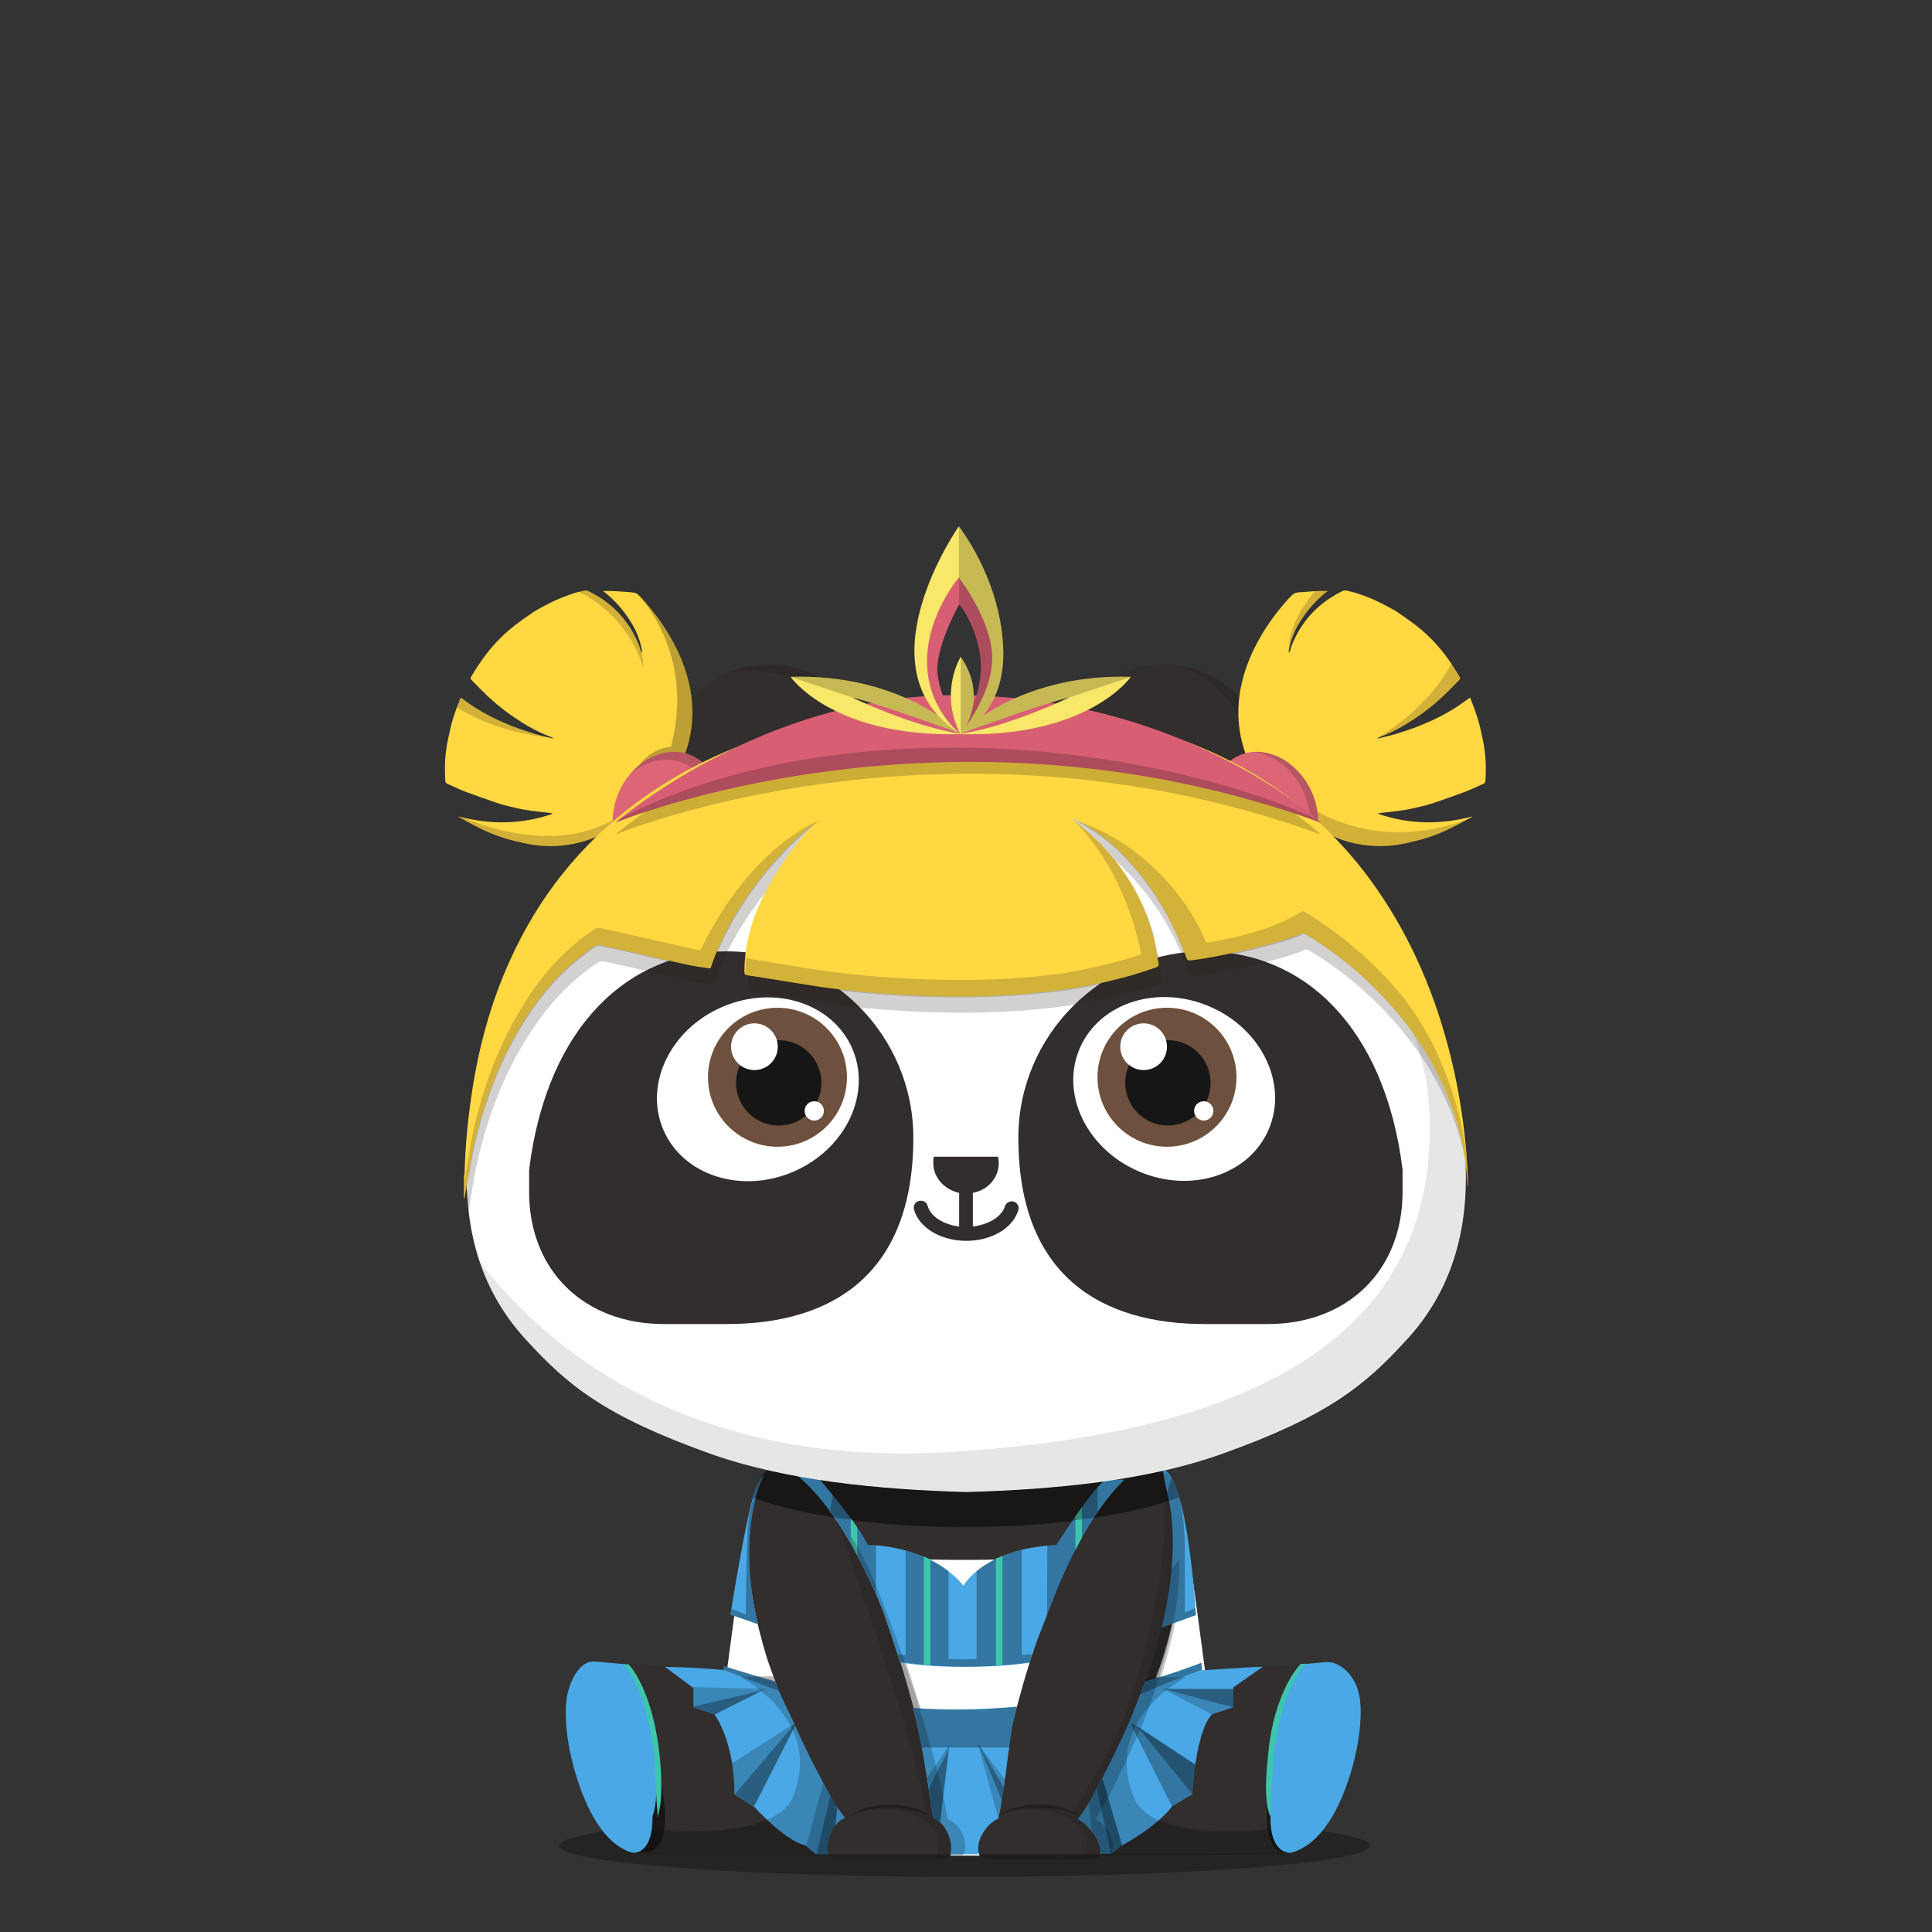 <svg version="1.1"  xmlns="http://www.w3.org/2000/svg" width="100%" height="100%" viewBox="0 0 620 620"><rect x="0" y="0" width="620" height="620" fill="#333333" stroke="none"/><g id="body"><g>		<path style="opacity:0.3;enable-background:new    ;" d="M439.6,592.3c0,5.5-58.3,10-130.1,10c-71.9,0-130.1-4.5-130.1-10   s58.3-10,130.1-10S439.6,586.8,439.6,592.3z"></path>	<path style="fill:#322E2D;" d="M195,533.6c-5.9-0.5-8.9,7.4-9.3,12.4c-0.6,7.1,0.7,15,2.6,21.7c2.8,9.8,7.8,22.1,16.8,26.1   c0.9,0.4,1.8,0.7,3.4,0.9c3.2,0.2,14.3,0.2,15.9,0.2c18.8,0.2,31,0.1,42.3,0.1l38.9,0.4h8.7l39-0.4c11.2,0,23.5,0.1,42.3-0.1   c1.6,0,12.7,0.1,15.9-0.2c1.6-0.1,2.5-0.5,3.4-0.9c9.1-4,14-16.3,16.8-26.1c1.9-6.7,3.2-14.7,2.6-21.7c-0.4-5-3.5-12.9-9.3-12.4   c-13.9,1.1-25.6,1.7-38.5,2.4l0.2-0.1c-0.6-4.6-2.5-13.1-3.7-22.2c-1.5-10.6-2.3-21.8-3-25c-1.2-5.8-2.3-14.7-6.9-17.2H246.9   c-4.6,2.5-5.7,11.4-6.9,17.2c-0.8,3.8-2.6,19-4.3,31.4c-0.9,6.8-1.8,12.3-2.3,15.9L195,533.6z"></path>	<path style="fill:#FFFFFF;" d="M252.6,543.6l28.5,51.9h39.7l37.6-53.6l28.3-5.9c-1.1-8.2-3.9-29.9-5.7-41.1   c-66.9,11-124,3.2-142.1,0.2c-1.7,11.3-4.5,32.7-5.6,40.9L252.6,543.6z"></path>	<path style="opacity:0.3;enable-background:new    ;" d="M191.5,537.6c-1.8,0.2-3.7,1.4-5.1,4.2l0,0c-0.4,1.4-0.7,2.9-0.8,4.1   c-0.6,7.1,0.7,15,2.6,21.7c2.8,9.8,7.8,22.1,16.8,26.1c0.7,0.3,1.3,0.6,2.3,0.7c5-0.2,7.6-6.9,5.3-19.9   C210.7,563.5,201.4,536.7,191.5,537.6z"></path>	<path style="opacity:0.3;enable-background:new    ;" d="M428.4,537.6c-9.9-0.9-19.2,25.9-21.1,37c-2.2,13,0.4,19.7,5.3,19.9   c0.9-0.2,1.6-0.4,2.3-0.7c9.1-4,14-16.3,16.8-26.1c1.9-6.7,3.2-14.6,2.6-21.7c-0.1-1-0.3-2.2-0.6-3.3l-0.2-0.8   C432.1,539,430.2,537.8,428.4,537.6z"></path>	<path style="opacity:0.1;enable-background:new    ;" d="M334.7,570.6l6,24.5l0,0l12.5-0.1c11.2,0,23.5,0.1,42.3-0.1   c1.6,0,12.7,0.1,15.9-0.2c0.4,0,0.8-0.1,1.1-0.1c-3.1-0.2-5.2-2.7-5.9-7.8l0,0c-5,1.1-36.7,3.2-42.1-10.4   c-10.1-25,16.8-38.5,16.8-38.5h-4.9h-13.1h-20.9l-1.7,11.8L334.7,570.6z"></path>	<path style="opacity:0.1;enable-background:new    ;" d="M281.1,556.2l-13.4-18.4h-16.4h-12.9c0,0,27,13.6,17,38.5   c-5.5,13.6-37.1,11.5-42.1,10.4l0,0c-0.7,5-2.8,7.6-5.9,7.8c0.3,0.1,0.7,0.1,1.1,0.1c3.2,0.2,14.3,0.2,15.9,0.2   c18.8,0.2,31,0.1,42.3,0.1l14.5-10.4v-28.3L281.1,556.2L281.1,556.2z"></path>	<path style="opacity:0.1;enable-background:new    ;" d="M199.6,590c0.1,0.1,0.3,0.2,0.4,0.4C199.8,590.2,199.7,590.1,199.6,590   L199.6,590z"></path>	<path style="opacity:0.2;enable-background:new    ;" d="M308.7,595.4c2.2-3.6-0.2-10.3-4.4-12c-4.5-26.7-22.2-78.4-30.6-89.8   l6.7,21.4l17,77.7l1.9,2.7L308.7,595.4L308.7,595.4z"></path>	<path style="opacity:0.2;enable-background:new    ;" d="M357.5,594.9c1.1-2,1-8.3-5.1-11.5c4-5.5,10.2-19.4,14.7-29.4   c1.8-3.9,13.5-35.4,12-54l-37.7,85.9l0.7,8.9L357.5,594.9z"></path>	<path style="fill:#322E2D;" d="M373.3,531.7c-1.2,3.8-6.4,17.7-8.2,21.6c-4.5,10-13.3,26.8-16.4,29.9c4.4,2.6,5.8,9.2,4.3,12.1   c-0.2,0.3-0.6,0.9-1.1,1.1c-2.4,0.8-8.8,0.5-19.3,0.5c-1.9,0-7.5,0-11.9,0c-4.5,0-5.6-0.3-6-1c-2.6-3.5,0-10.9,4.3-12.7   c4.2-28.9,12.4-53.4,16.1-63.7c0,0,12-41.1,30.7-49.5c0,0,4-1.2,6,0.8C371.9,470.7,387.5,484.5,373.3,531.7z"></path>	<path style="opacity:0.1;enable-background:new    ;" d="M373.3,531.7c8.8-29.2,6-45.3,2.9-53.8c-0.9-2.4-3.5-6.2-3.5-6.2   c5.5,30.1-10.4,75.8-12.1,79.7c-4.5,10-13.3,26.8-16.4,29.8c0.3,0.2,0.7,0.4,1,0.7c-9.2-4.3-20.2-1.1-20.2-1.1s8.9-1.1,16.1,1.9   c6.2,2.6,7.7,6.5,7.8,9.5c-0.1,0.4-0.2,0.8-0.4,1.1c-0.2,0.3-0.6,0.9-1.1,1.1c-2.4,0.8-8.8,0.5-19.3,0.5c-1.9,0-7.5,0-11.9,0   c-0.8,0-1.5,0-2.1,0c0.2,0.4,0.3,0.7,0.6,1c0.5,0.6,1.5,1,6,1c4.4,0,10,0,11.9,0c10.5,0,16.9,0.3,19.3-0.5c0.4-0.1,0.7-0.5,0.9-0.8   c0.8-1.8,0.7-4.7-0.4-7.3l-0.1-0.6c-0.2-0.2-0.4-0.5-0.6-0.7c-0.8-1.3-1.9-2.5-3.2-3.3c0.1-0.1,0.2-0.2,0.3-0.3c0,0-0.1,0-0.1-0.1   c1.6-1.6,4.9-7.1,8.2-13.4c2.9-5.5,5.9-11.5,7.9-16.1c0.1-0.1,0.2-0.4,0.3-0.7C367.1,548.8,372.2,535.4,373.3,531.7z"></path>	<g style="opacity:0.3;">		<g>			<g>				<path d="M319.9,583c0,0,0.3-0.2,0.9-0.7c0.3-0.2,0.7-0.4,1.1-0.7c0.5-0.2,1-0.5,1.6-0.7c2.4-1,5.9-1.9,9.9-1.9      c4-0.1,7.6,0.8,9.9,1.9c1.2,0.6,2.1,1.1,2.7,1.5s0.9,0.6,0.9,0.6s-0.4-0.2-1-0.5s-1.6-0.7-2.8-1.1c-2.4-0.8-5.9-1.3-9.7-1.3      c-3.8,0-7.3,0.6-9.7,1.3c-0.6,0.2-1.1,0.4-1.6,0.5c-0.5,0.2-0.9,0.4-1.2,0.5C320.3,582.8,319.9,583,319.9,583z"></path>			</g>		</g>	</g>	<path style="fill:#322E2D;" d="M246,531.7c1.2,3.8,6.4,17.7,8.2,21.6c4.5,10,13.3,26.8,16.4,29.9c-4.4,2.6-5.8,9.2-4.2,12.1   c0.2,0.3,0.6,0.9,1.1,1.1c2.4,0.8,8.8,0.5,19.3,0.5c1.9,0,7.5,0,11.9,0c4.5,0,5.6-0.3,6-1c2.6-3.5,0-10.9-4.3-12.7   c-4.2-28.9-12.4-53.4-16.1-63.7c0,0-12-41.1-30.7-49.5c0,0-4-1.2-6,0.8C247.4,470.7,231.7,484.5,246,531.7z"></path>	<path style="opacity:0.1;enable-background:new    ;" d="M304.8,588.4c-0.1-0.3-0.2-0.5-0.4-0.8l0,0l0,0c-1-1.8-2.4-3.3-4-4   c0-0.1,0-0.2,0-0.3c0,0-0.1,0-0.1-0.1c-4.2-28.9-12.4-53.4-16.1-63.7c0,0-6.9-23.7-18.4-38.8c8.1,22.4,27.7,77.2,31.4,101   c-9.2-4.2-20-1.1-20-1.1s8.9-1.1,16.1,1.9c11.4,4.8,6.9,14,6.9,14l1.4-0.1c-0.1,0.1-0.3,0.2-0.6,0.3c2.5-0.1,3.2-0.4,3.6-0.9   C306,594,305.9,591,304.8,588.4z"></path>	<g style="opacity:0.3;">		<g>			<g>				<path d="M299.3,583c0,0-0.4-0.2-1-0.5c-0.3-0.1-0.7-0.3-1.2-0.5s-1-0.3-1.6-0.5c-2.4-0.7-5.9-1.3-9.7-1.3      c-3.8-0.1-7.3,0.5-9.7,1.3c-1.2,0.4-2.2,0.8-2.8,1.1c-0.6,0.3-1,0.5-1,0.5s0.3-0.2,0.9-0.6c0.6-0.4,1.5-0.9,2.7-1.5      c2.4-1.1,5.9-2,9.9-1.9c4,0,7.5,0.9,9.9,1.9c0.6,0.3,1.1,0.5,1.6,0.7c0.4,0.3,0.8,0.5,1.1,0.7C299,582.7,299.3,583,299.3,583z"></path>			</g>		</g>	</g>	<path style="opacity:0.3;enable-background:new    ;" d="M267.4,596.4c2.4,0.8,8.8,0.5,19.3,0.5c1.9,0,7.5,0,11.8,0   c4.5,0,5.6-0.3,6-1c0.2-0.2,0.3-0.5,0.5-0.8h-38.7c0,0,0,0.1,0.1,0.1C266.5,595.7,266.9,596.2,267.4,596.4z"></path>	<path style="opacity:0.3;enable-background:new    ;" d="M351.9,596.3c-2.4,0.8-8.8,0.5-19.3,0.5c-1.9,0-7.5,0-11.9,0   c-4.5,0-5.6-0.3-6-1c-0.2-0.2-0.3-0.5-0.5-0.8H353c0,0,0,0.1-0.1,0.1C352.8,595.6,352.4,596.2,351.9,596.3z"></path>	<path style="opacity:0.3;enable-background:new    ;" d="M309.9,490.1c27.7,0,52.4-3.7,68.3-9.4c-1-4-2.5-7.7-5.2-9.2H246.9   c-2.7,1.5-4.2,5.2-5.2,9.2C257.5,486.4,282.2,490.1,309.9,490.1z"></path>	<g>		<path style="fill:#9D9D9D;" d="M377,476.6c0.1,0.3,0.2,0.6,0.3,0.9C377.2,477.2,377.1,476.9,377,476.6z"></path>		<path style="fill:#9D9D9D;" d="M375.9,474.4c0.2,0.3,0.3,0.6,0.5,0.9C376.2,475,376.1,474.7,375.9,474.4z"></path>		<path style="fill:#9D9D9D;" d="M376.5,475.5c0.1,0.3,0.3,0.6,0.4,0.9C376.8,476.1,376.6,475.8,376.5,475.5z"></path>		<path style="fill:#9D9D9D;" d="M374.7,472.8c0.2,0.2,0.4,0.5,0.6,0.7C375.1,473.2,374.9,473,374.7,472.8z"></path>		<path style="fill:#9D9D9D;" d="M375.3,473.5c0.2,0.2,0.4,0.5,0.5,0.8C375.7,474,375.5,473.8,375.3,473.5z"></path>		<path style="fill:#9D9D9D;" d="M373.9,472.1c0.2,0.2,0.4,0.4,0.6,0.6C374.3,472.4,374.1,472.2,373.9,472.1z"></path>		<path style="fill:#9D9D9D;" d="M373,471.5c0.3,0.1,0.5,0.3,0.7,0.5C373.6,471.8,373.3,471.6,373,471.5z"></path>		<path style="fill:#9D9D9D;" d="M378.3,480.7c0-0.1-0.1-0.2-0.1-0.3C378.2,480.4,378.2,480.5,378.3,480.7L378.3,480.7z"></path>		<path style="fill:#9D9D9D;" d="M377.4,477.7c0.1,0.3,0.2,0.7,0.3,1C377.6,478.3,377.5,478,377.4,477.7z"></path>		<path style="fill:#9D9D9D;" d="M377.8,479c0.1,0.3,0.2,0.6,0.3,1C378,479.6,377.9,479.3,377.8,479z"></path>		<path style="fill:#B7D08B;" d="M374.6,472.6l0.1,0.1C374.6,472.7,374.6,472.7,374.6,472.6z"></path>		<path style="fill:#B7D08B;" d="M378.1,480c0,0.1,0.1,0.2,0.1,0.4C378.1,480.2,378.1,480.1,378.1,480z"></path>		<path style="fill:#B7D08B;" d="M376.9,476.4c0,0.1,0,0.1,0.1,0.2C376.9,476.5,376.9,476.5,376.9,476.4z"></path>		<path style="fill:#B7D08B;" d="M373.8,472l0.1,0.1C373.9,472,373.8,472,373.8,472z"></path>		<path style="fill:#B7D08B;" d="M377.3,477.5c0,0.1,0,0.1,0.1,0.2C377.4,477.6,377.3,477.6,377.3,477.5z"></path>		<path style="fill:#B7D08B;" d="M376.4,475.3c0,0.1,0.1,0.1,0.1,0.2C376.4,475.4,376.4,475.4,376.4,475.3z"></path>		<path style="fill:#B7D08B;" d="M377.7,478.7c0,0.1,0.1,0.2,0.1,0.3C377.8,478.9,377.7,478.8,377.7,478.7z"></path>		<path style="fill:#B7D08B;" d="M375.8,474.3l0.1,0.1C375.9,474.4,375.9,474.4,375.8,474.3z"></path>	</g></g></g><g id="clothes"><rect style="fill:none;" width="620" height="620"></rect><path style="opacity:0.3;enable-background:new    ;" d="M191.5,537.6c-1.8,0.2-3.7,1.4-5.1,4.2l0,0c-0.4,1.4-0.7,2.9-0.8,4.1  c-0.6,7.1,0.7,15,2.6,21.7c2.8,9.8,7.8,22.1,16.8,26.1c0.7,0.3,1.3,0.6,2.3,0.7c5-0.2,7.6-6.9,5.3-19.9  C210.7,563.5,201.4,536.7,191.5,537.6z"></path><path style="opacity:0.3;enable-background:new    ;" d="M428.4,537.6c-9.9-0.9-19.2,25.9-21.1,37c-2.2,13,0.4,19.7,5.3,19.9  c0.9-0.2,1.6-0.4,2.3-0.7c9.1-4,14-16.3,16.8-26.1c1.9-6.7,3.2-14.6,2.6-21.7c-0.1-1-0.3-2.2-0.6-3.3l-0.2-0.8  C432.1,539,430.2,537.8,428.4,537.6z"></path><path style="opacity:0.1;enable-background:new    ;" d="M199.6,590c0.1,0.1,0.3,0.2,0.4,0.4C199.8,590.2,199.7,590.1,199.6,590  L199.6,590z"></path><path style="fill:#49A8E5;" d="M375.5,474.4c0,0,0.1,0.2,0.4,0.6c1.3,2.2,3.9,8.8,6.2,32.4H380l-3.8-21.9l-1-4.6L375.5,474.4z"></path><path style="fill:#49A8E5;" d="M360.9,474.8h-6.1c-4.5,3.2-15.8,21-15.8,21c-23.6,1.2-29.8,13.1-29.8,13.1  c-11-13.4-30.7-13.1-30.7-13.1c-3.4-7-15.4-21-15.4-21L261,472h-7.2c17.3,12,29.8,45.7,29.8,45.7c1.1,3.1,3.5,10.2,5.2,15.8  c7.3,1.1,13.2,1.4,20.9,1.4c7.1,0,13.7-0.3,20.6-1.3c1.8-5.7,4.1-11.1,5.3-14.3C337.7,514.1,346.5,488.6,360.9,474.8z"></path><path style="opacity:0.3;enable-background:new    ;" d="M352.2,477.3c-5.2,5.9-13.2,18.5-13.2,18.5c-1,0.1-1.9,0.1-2.9,0.2  l-0.1,22.4c2.3-6.3,9.3-23.3,16.2-33.1V477.3z"></path><g>	<path style="fill:#3EC6AC;" d="M347.2,483.7c-0.7,1-1.4,1.9-2.1,2.9l0,10.9c0.7-1.3,1.3-2.7,2.1-4V483.7z"></path></g><path style="opacity:0.3;enable-background:new    ;" d="M278.5,495.8c-2.2-4.4-7.5-11.4-11.3-16.1l-0.8,5.1  c6,8.4,11.9,20,14.7,26.5v-15.4C279.5,495.8,278.5,495.8,278.5,495.8z"></path><rect style="fill:none;" width="620" height="620"></rect><path style="opacity:0.3;enable-background:new    ;" d="M327.9,531.2v-33.8c-7,1.7-11.6,4.4-14.5,6.8v28.2c-1.2,0-2.4,0.1-3.6,0.1  c-1.8,0-3.6,0-5.4-0.1v-28.2c-4.4-3.4-9.4-5.4-13.8-6.6v33.6c-1.5-0.2-1.2-0.2-2.6-0.4c0.3,0.8,0.5,1.7,0.8,2.5  c2.3,0.3,2.9,0.4,5.2,0.7l0,0c5.2,0.5,10.4,0.9,15.7,0.9c2.4,0,4.8-0.1,7.2-0.2c0.1,0,0.2,0,0.3,0c1.1-0.1,2.2-0.1,3.3-0.2  c0.1,0,0.1,0,0.2,0c1.1-0.1,2.3-0.2,3.4-0.3l0,0c1.2-0.1,2.4-0.3,3.6-0.4l0,0c1-0.1,1.8-0.2,2.8-0.3c0.3-0.9,0.6-1.7,0.9-2.5  C330.2,530.8,329.2,531,327.9,531.2z"></path><path style="fill:#49A8E5;" d="M271.2,583.3c-3.1-3-11.8-19.8-16.2-29.9c-1-2.3-4.3-8.6-6.2-13.7c-10.5-3-16.5-5-16.5-5v1.2  c0,0-6.3-0.5-8.3-0.6c-2.7-0.2-10.6-0.4-10.6-0.4l9.1,6.8v6.2l6.7,2.2c0,0,6.5,8.2,6.5,25.7l6.3,4c0,0,9.7,10.8,16.4,12.4l3.4,2.8  h4.1C264.9,591.7,266.3,585.6,271.2,583.3z"></path><path style="fill:#49A8E5;" d="M320.4,583.6c2.8-13.4,3.1-25.5,5.9-35.9c-6,0.5-11.9,0.9-18.4,0.9c-5.7,0-9.8-0.1-14.9-0.5  c2.8,10.4,4.5,22.2,6.4,35.3c3.6,1.1,6.8,7.1,5.6,11.7l9.2-0.1C312.8,591.1,316.5,585.2,320.4,583.6z"></path><path style="fill:#49A8E5;" d="M385.8,536l-2.4,0.7c0.9-0.3,1.7-0.6,2.3-0.7l-0.2-2.4c0,0-6.8,2.8-18,6c-2,5.3-4.5,11.8-5.6,14.2  c-4.5,10-12.9,26.8-16,29.9c4,2.3,8,8,7.1,11.2h3.7l3.4-2.7c0,0,10.9-5.7,16.1-12.6l6.4-3.8c0,0,1-20.2,6.4-25.7l6.8-2.2v-6.4  l9.4-6.6c0,0-2.7,0.1-3.5,0.1C397.6,535.3,385.8,536,385.8,536z"></path><path style="opacity:0.2;enable-background:new    ;" d="M271.2,583.3c-3.1-3-11.8-19.8-16.2-29.9c-1.2-2.7-4.8-9.7-6.8-15.4  l-10.7,0.1c0,0,27,13.6,17,38.5c-5.5,13.6-40.3,11.5-45.3,10.4l0,0c-0.7,5-2.8,7.6-5.9,7.8c0.3,0.1,0.7,0.1,1.1,0.1  c3.2,0.2,17.5,0.2,19.1,0.2c18.8,0.2,31,0.1,42.3,0.1l0.2-0.2C264.8,592,266.1,585.8,271.2,583.3z"></path><path style="fill:#49A8E5;" d="M245.2,473.1c0,0-0.7,0.8-1.2,1.6c-0.4,0.6-0.9,1.7-0.9,1.7c-2.9,4.8-8.7,41.8-8.7,41.8  c0.2,0.1,3.5,1.1,8.8,3C237.4,496.5,242,479.8,245.2,473.1z"></path><path style="fill:#49A8E5;" d="M372.8,522.3c6.3-2.3,11-4,11-4s-2.6-44.8-10.7-46.8c-0.2-0.7,1,5.8,1.5,7.7  C377.5,490.7,376.7,506,372.8,522.3z"></path><path style="opacity:0.2;enable-background:new    ;" d="M198.7,590.3c0.1,0.1,0.3,0.2,0.4,0.4C199,590.6,198.8,590.5,198.7,590.3  L198.7,590.3z"></path><path style="opacity:0.2;enable-background:new    ;" d="M222.1,541.4l0.3,0.3v6.2l6.7,2.2c0,0,0.1,0.1,0.2,0.2l16.5-8.3  L222.1,541.4z"></path><path style="opacity:0.2;enable-background:new    ;" d="M373.3,542l15.7,8.2l0.1-0.1l6.8-2.2V542H373.3z"></path><path style="opacity:0.3;enable-background:new    ;" d="M229.3,550.2l15.2-7.7l-22.1,5.2v0.1l6.7,2.2  C229.2,550,229.2,550.1,229.3,550.2z"></path><path style="opacity:0.3;enable-background:new    ;" d="M382.6,575.7c0-0.7,0.3-4.7,1-9.4l-18.8-12.4  C369.5,559.6,377.1,569,382.6,575.7z"></path><polygon style="opacity:0.3;enable-background:new    ;" points="373.4,542 395.8,547.9 395.8,547.9 395.8,542 373.3,542 "></polygon><path style="fill:#3EC6AC;" d="M296.5,534.2c0.7,0.1,1.4,0.1,2.1,0.2v-33.9c-0.7-0.3-1.4-0.7-2.1-1V534.2z"></path><path style="fill:#3EC6AC;" d="M319.6,534.5c0.7,0,1.4-0.1,2.1-0.2v-35c-0.7,0.3-1.4,0.6-2.1,0.9V534.5z"></path><path style="opacity:0.2;enable-background:new    ;" d="M408.1,586.9l-2.2,0.2c-5,1.1-36.7,3.2-42.1-10.4  c-10.1-25,16.8-38.5,16.8-38.5h-4.9H368c-2,5.6-4.9,12.9-6.1,15.6c-4.5,10-12.9,26.8-16,29.9c4.2,2.4,8,8.2,7.1,11.2l-0.2,0.4  c11.2,0,23.2,0.1,42-0.1c1.6,0,14.9-0.1,18.1-0.4c0.4,0,0.8-0.1,1.1-0.1C410.9,594.5,408.7,591.9,408.1,586.9z"></path><path style="opacity:0.3;enable-background:new    ;" d="M363.3,552.9c-0.1,0.2-0.2,0.5-0.3,0.7l13.1,26.1l0.1-0.1l6.4-3.8  c0,0,0.2-4.3,1-9.5L363.3,552.9z"></path><path style="opacity:0.2;enable-background:new    ;" d="M349.4,578.5l0.9,9.1c1.7,2,3.3,5,2.7,7.4h3.7l3.4-2.7l0,0l-6.3-21.6  C352.2,573.4,350.7,576.4,349.4,578.5z"></path><path style="opacity:0.2;enable-background:new    ;" d="M378.3,500.4l-2.5,3.5c-0.6,7.7-2.3,17-5.7,28.3  c-1.2,3.8-6.4,17.7-8.2,21.6c-4.5,10-12.9,26.8-16,29.9c4.2,2.4,8,8,7.1,11.2h3.6c1.1-2,1-7.9-5.1-11.1c4-5.5,10.2-19.4,14.7-29.4  C368.1,550.4,379.9,519,378.3,500.4z"></path><path style="opacity:0.3;enable-background:new    ;" d="M352,574.1l4.6,20.8h0.1l3.4-2.7l0,0l-6.3-21.4  C353.2,571.9,352.6,573,352,574.1z"></path><path style="opacity:0.2;enable-background:new    ;" d="M322.5,571.2l-8.8-11.9l6.7,24.3C321.3,579.1,321.8,575.6,322.5,571.2z"></path><path style="opacity:0.2;enable-background:new    ;" d="M254.9,553.1l-20,12.8c0.5,2.9,0.8,6.1,0.8,9.8l6.3,4l13.2-26  C255.1,553.4,255,553.3,254.9,553.1z"></path><path style="opacity:0.2;enable-background:new    ;" d="M297.5,570.6c0.6,3.5,1.3,9.2,1.9,12.8c0.8,0.2,1.7,0.7,2.3,1.3l3-24.8  L297.5,570.6z"></path><path style="opacity:0.3;enable-background:new    ;" d="M298.1,574.3c0.3,1.9,1,7.2,1.3,9.1c0.6,0.2,1.1,0.3,2.3,1.3l2.8-23.5  C303.1,564.8,300.8,567.6,298.1,574.3z"></path><path style="opacity:0.3;enable-background:new    ;" d="M255,553.3l-19.2,22.5l6.2,3.9l13.2-26C255.1,553.5,255,553.4,255,553.3z"></path><path style="opacity:0.2;enable-background:new    ;" d="M268.1,585.6l0.6-5.8c-1.3-1.9-2.9-4.7-4.5-7.7l-5.5,20.3l3.1,2.6h4.1  C265.1,592.4,265.8,588.4,268.1,585.6z"></path><path style="opacity:0.3;enable-background:new    ;" d="M268.1,585.8l0.6-6c-0.7-1-1.4-2.2-2.2-3.6c-1.3,5.3-3.3,14-4.4,18.7h3.9  C265.1,592.4,265.8,588.6,268.1,585.8z"></path><path style="opacity:0.3;enable-background:new    ;" d="M367.5,539.6c-0.4,1.1-0.7,1.9-1.2,3.2l-0.3,0.9c0,0,16.4-7.1,19.8-7.7  l-0.2-2.4C383,534.5,378.7,536.4,367.5,539.6z"></path><path style="opacity:0.3;enable-background:new    ;" d="M323.9,560.8c0.8-5.3,1.4-9,2.5-13.1c-6,0.5-11.9,0.9-18.5,0.9  c-5.7,0-9.6-0.1-14.8-0.5c1.1,4,2,8.4,2.8,12.7"></path><path style="opacity:0.3;enable-background:new    ;" d="M232.3,534.6v1.3c0,0,13.4,5.2,17.8,6.8c-0.3-0.7-0.8-1.9-1.3-3.2  C238.2,536.5,232.3,534.6,232.3,534.6z"></path><path style="opacity:0.3;enable-background:new    ;" d="M239.2,519.8c0.7,0.3,3.6,1.3,4,1.4c-5.9-24.9-1.1-41.3,2.1-48.1  c0,0-1.1,1.1-2.1,3.3c-0.8,1.7-3,8.3-3.3,15.7c-0.5,10.8-0.6,26-0.6,26c-2.2-0.8-3.9-1.6-4.5-1.8c-0.2,1.4-0.3,1.9-0.3,1.9  L239.2,519.8z"></path><path style="opacity:0.3;enable-background:new    ;" d="M383.8,518.3c0,0-0.1-0.8-0.3-2.2c-0.5,0.2-1.6,0.7-3.3,1.4v-22.2  c-0.3-14.8-3.8-20.2-4.2-21c-0.2-0.5-1.5,4.8-1.5,4.8c0.5,1.7,0.7,3.8,1,5.3c1.1,8.3,1.1,21.5-2.8,37.9L383.8,518.3z"></path><path style="fill:#3EC6AC;" d="M275.1,499.2v-9c-0.6-0.9-1.3-2-2.1-3v7.7C273.8,496.4,274.5,497.8,275.1,499.2z"></path><path style="opacity:0.2;enable-background:new    ;" d="M304.1,583.7c-4.5-26.7-22.7-79.4-31.1-90.8l0,2.5  c7,11.7,11.9,26.1,11.9,26.1c3.6,10.3,11.3,32.8,14.5,61.9c3.5,1.1,6.9,6.8,5.6,11.7l4.1,0C311.2,591.5,308.3,585.5,304.1,583.7z"></path><path style="fill:#49A8E5;" d="M210.1,563.6c-1.7-16.5-6.8-26.2-10-29.6c-1-0.1-8.1-0.7-9.1-0.8c-4.4-0.4-7.2,4.6-8.5,8.9l0,0l0,0  c0,0.1-0.1,0.3-0.1,0.4c-0.1,0.2-0.1,0.5-0.2,0.7v0.1c-0.3,1-0.4,2-0.5,2.9c-0.2,1.8-0.2,3.6-0.1,5.4c0.2,5.5,1.3,11.2,2.7,16.2  c2.8,9.8,7.8,22.1,16.8,26.1l0,0c0.6,0.3,1.3,0.5,2.2,0.7c3.8-0.2,6.2-4.1,6.1-11.7C210.6,579.6,211.2,573.9,210.1,563.6z"></path><g>	<path style="fill:#3EC6AC;" d="M210.7,578.1c0.3,2.8,0.3,3,0.3,5.1c1.2-3.6,1.7-9.3,0.7-19.6c-1.7-16.5-6.8-26.1-10-29.5   c-0.3,0-0.4,0-1.6-0.1c3.8,5.1,7.7,12.4,9.9,29.6c0,0,0,0,0,0L210.7,578.1z"></path></g><path style="fill:#49A8E5;" d="M407,563.6c1.8-16.5,7.2-26.1,10.5-29.5c1-0.1,6.9-0.6,8-0.7c4.6-0.4,8.9,4.4,10.2,8.7l0,0l0,0  c0,0.1,0.1,0.3,0.1,0.4c0.1,0.2,0.1,0.5,0.2,0.7v0.1c0.3,1,0.4,2,0.5,2.9c0.2,1.8,0.2,3.6,0.1,5.4c-0.2,5.5-1.4,11.2-2.8,16.2  c-2.9,9.8-8.1,22.1-17.5,26.1l0,0c-0.6,0.3-1.4,0.5-2.3,0.7c-3.9-0.2-6.4-4.1-6.3-11.7C406.4,579.7,405.9,574,407,563.6z"></path><g>	<path style="fill:#3EC6AC;" d="M407.9,577.8c-0.3,2.8-0.3,2.9-0.4,4.9c-1.2-3.6-1.7-8.7-0.6-19c1.3-16.3,7.2-26.3,10.5-29.7   c0.3,0,0.9-0.1,1.7-0.1c-4.5,4.8-8.1,12.4-10.4,29.6c0,0,0,0,0,0.1L407.9,577.8z"></path></g><path style="opacity:0.3;enable-background:new    ;" d="M322.1,573.6l-8-13.6l7.4,17.7C321.7,576.7,321.9,574.9,322.1,573.6z"></path><path style="opacity:0.3;enable-background:new    ;" d="M309.8,490c27.7,0,52.7-3.8,68.6-9.5c-1.2-4.2-2.6-7.5-5.3-9l-126.3-0.1  c-2.7,1.5-4.2,5.2-5.2,9.2C257.4,486.4,282.1,490,309.8,490z"></path></g><g id="ear"><g>	<path style="fill:#322E2D;" d="M373.3,213.2c19.5,0,35.3,16.7,35.3,37.4S392.8,288,373.3,288S338,271.3,338,250.6   C338,230,353.8,213.2,373.3,213.2z"></path>	<path style="opacity:0.2;enable-background:new    ;" d="M408.3,256c-2.2-1.5-4.4-2.8-6.7-4.1c-8.9-5.1-18.2-9.3-28.1-12.1   c-5.9-1.7-11.8-3-17.8-3.9c-4.7-0.7-9.3-1.4-14-1.9c-2.4,5-3.7,10.7-3.7,16.7c0,20.7,15.8,37.4,35.3,37.4   C391.1,288.1,405.8,274.1,408.3,256z"></path>	<path style="opacity:0.1;enable-background:new    ;" d="M378.4,213.6c14.1,4.9,24.2,19,24.2,35.5c0,20.7-15.8,37.4-35.3,37.4   c-1.7,0-3.4-0.1-5.1-0.4c3.5,1.2,7.2,1.9,11.1,1.9c19.5,0,35.3-16.7,35.3-37.4C408.6,231.8,395.5,216.3,378.4,213.6z"></path></g><g>	<path style="fill:#322E2D;" d="M282,250.7c0,20.7-15.8,37.4-35.3,37.4s-35.3-16.7-35.3-37.4s15.8-37.4,35.3-37.4   C266.2,213.2,282,230,282,250.7z"></path>	<path style="opacity:0.2;enable-background:new    ;" d="M226.3,246.7c-5.1,2.5-10,5.3-14.7,8.5c2.1,18.5,17,32.9,35.1,32.9   c19.5,0,35.3-16.7,35.3-37.4c0-6.4-1.5-12.5-4.2-17.7c-1.1,0.1-2.2,0.3-3.3,0.4c-7,0.9-14,2.1-20.9,3.6   C244.1,239,235.1,242.4,226.3,246.7z"></path>	<path style="opacity:0.1;enable-background:new    ;" d="M246.7,213.2c-4.6,0-9,0.9-13,2.6c2.1-0.4,4.3-0.7,6.6-0.7   c19.5,0,35.3,16.7,35.3,37.4c0,15.8-9.3,29.3-22.3,34.8c16.4-3.3,28.8-18.5,28.8-36.8C282,230,266.2,213.2,246.7,213.2z"></path></g></g><g id="head"><path style="fill:#FFFFFF;" d="M414.6,262.7c-25.8-20.1-59-28.7-104.4-28.7c-0.1,0-0.1,0-0.1,0s-0.1,0-0.1,0  c-45.4,0-78.6,8.6-104.4,28.7c-36.5,28.5-55.6,75.6-55.8,114.8c-0.1,20.7,6,38.2,18.7,52.1c13.7,15.1,25.6,24.8,59.4,36.9  c24.5,8.7,54.3,11.5,82.1,12.3c0,0,0.1,0,0.1,0c0,0,0.1,0,0.1,0c27.8-0.8,57.6-3.5,82.1-12.3c33.8-12.1,45.7-21.8,59.4-36.9  c12.7-13.9,18.8-31.4,18.7-52.1C470.3,338.3,451.1,291.2,414.6,262.7z"></path><path style="opacity:0.1;enable-background:new    ;" d="M414.6,262.7c-3.3-2.5-6.6-4.9-10.1-7.1c19.5,21.5,52,62.6,54.1,99.6  c3.1,54.2-27.9,103.4-154.6,110.8c-84.4,4.9-129.5-34.4-150.1-61.1c3.1,9.2,7.9,17.4,14.5,24.6c13.7,15.1,25.6,24.8,59.4,36.9  c24.5,8.7,54.3,11.5,82.1,12.3c0,0,0.1,0,0.1,0c0,0,0.1,0,0.1,0c27.8-0.8,57.6-3.5,82.1-12.3c33.8-12.1,45.7-21.8,59.4-36.9  c12.7-13.9,18.8-31.4,18.7-52.1C470.3,338.3,451.1,291.2,414.6,262.7z"></path></g><g id="eye_rim"><path style="fill:#322E2D;" d="M213,424.9h20.3c32.9,0,59.8-15.2,59.8-59.8l0,0c0-32.9-26.9-59.8-59.8-59.8l0,0  c-31.2,0-57.7,23.6-63.5,70v7.4C169.9,408,187.7,424.9,213,424.9z"></path><path style="fill:#322E2D;" d="M406.9,424.9h-20.3c-32.9,0-59.8-15.2-59.8-59.8l0,0c0-32.9,26.9-59.8,59.8-59.8l0,0  c31.2,0,57.7,23.6,63.5,70v7.4C450,408,432.2,424.9,406.9,424.9z"></path></g><g id="eye_ball"><ellipse transform="matrix(0.919 -0.394 0.394 0.919 -118.091 124.237)" style="fill:#FFFFFF;" cx="243.3" cy="349.5" rx="33" ry="28.8"></ellipse><circle style="fill:#6D503D;" cx="249.5" cy="345.7" r="22.3"></circle><circle style="fill:#171616;" cx="249.9" cy="347.5" r="13.7"></circle><circle style="fill:#FFFFFF;" cx="242.1" cy="335.9" r="7.5"></circle><circle style="fill:#FFFFFF;" cx="261.3" cy="356.5" r="3.1"></circle><ellipse transform="matrix(0.394 -0.919 0.919 0.394 -92.973 558.085)" style="fill:#FFFFFF;" cx="376.9" cy="349.6" rx="28.8" ry="33"></ellipse><circle style="fill:#6D503D;" cx="374.5" cy="345.7" r="22.3"></circle><circle style="fill:#171616;" cx="374.8" cy="347.5" r="13.7"></circle><circle style="fill:#FFFFFF;" cx="367" cy="335.9" r="7.5"></circle><circle style="fill:#FFFFFF;" cx="386.3" cy="356.5" r="3.1"></circle></g><g id="nose_mouth"><path style="fill:#322E2D;" d="M325.3,385.6c-1.2-0.3-2.4,0.3-2.8,1.5c-1,3.3-5.2,5.9-10.3,6.5v-10.8c4.8-0.9,8.3-4.8,8.3-9.5  c0-0.7-0.1-1.4-0.2-2.1h-20.6c-0.2,0.7-0.2,1.4-0.2,2.1c0,4.6,3.6,8.5,8.3,9.5v10.8c-5.1-0.6-9.2-3.3-10.1-6.6  c-0.3-1.2-1.5-1.9-2.8-1.6c-1.2,0.3-1.9,1.5-1.6,2.7c1.6,5.9,8.6,10.1,16.8,10.1c8.1,0,15-4.1,16.7-9.9  C327.2,387.2,326.5,386,325.3,385.6z"></path></g><g id="hair"><path style="fill:#FFD842;" d="M147.1,262c10.2,2.7,20.2,2.6,30.1-0.8c0-0.1,0-0.2,0-0.2c-0.2,0-0.4-0.1-0.6-0.1  c-2.4-0.3-4.9-0.5-7.3-0.9c-2.1-0.3-4.1-0.8-6.2-1.3c-1.2-0.3-2.3-0.6-3.5-1c-3.3-1.1-6.6-2.3-9.9-3.5c-2.1-0.8-4.2-1.8-6.2-2.7  c-0.4-0.2-0.6-0.5-0.6-0.9c-0.2-3.3-0.2-6.7,0.3-10c0.2-1.8,0.6-3.5,1-5.3c0.7-3.6,1.9-7.1,3.3-10.6v-0.1c0.3-0.8,0.3-0.8,1-0.3  c4.1,3.1,8.6,5.7,13.4,7.7c2.7,1.2,5.6,2.2,8.4,3.1c2.3,0.8,4.7,1.3,7.1,1.9c0,0,0.1,0,0.2-0.1c-0.3-0.1-0.5-0.3-0.8-0.4  c-2.5-0.9-4.9-2.1-7.2-3.4c-4.8-2.8-9.2-6-13.2-9.8c-1.8-1.7-3.4-3.4-5.1-5.1c-0.3-0.3-0.4-0.6-0.1-1c1.5-2.6,3.2-5.1,5-7.5  c2.6-3.3,5.6-6.4,9-9c1.9-1.5,4-2.9,6-4.3c1.6-1,3.4-1.9,5.1-2.8c2.5-1.3,5.1-2.3,7.8-3.2c1.2-0.4,2.4-0.6,3.5-0.9  c0.4-0.1,0.9,0,1.2,0.2c6,2.9,10.7,7.1,14.1,12.9c1.1,2,2.1,4,2.7,6.2c0,0.2,0.1,0.3,0.2,0.5c0,0.1,0.1,0.1,0.2,0.2  c0-0.3,0-0.5,0-0.8c-0.6-3.5-2-6.8-4-9.8c-2.2-3.4-4.7-6.2-7.9-8.8c-0.1-0.1-0.6-0.4-0.7-0.4c3-0.2,6.5,0.2,9.5,0.4  c1.7,0.2,1.7,0.6,2.9,1.7c4.4,4.8,8.2,10.1,11.1,15.9c2.2,4.4,3.8,9,4.7,13.9c0.9,5.2,0.8,10.3-0.3,15.4c-0.6,2.7-1.5,5.4-2.6,7.9  c-0.2,0.5-0.7,1-1.2,1.4c-1.7,1.6-3.4,3.3-5.1,4.9c-2.2,2.1-4.3,4.3-6.6,6.4c-1.9,1.7-3.6,3.8-5.6,5.4c-1.3,1-2.6,2.1-4,3  c-2.3,1.5-4.7,2.6-7.3,3.5c-3.4,1.2-7,1.8-10.6,2c-2.4,0.1-4.9,0-7.3-0.4c-2.1-0.3-4.1-0.8-6.1-1.3c-4.2-1-8.2-2.6-12.1-4.6  c-1.8-0.9-3.2-1.7-5-2.7C147.5,262.3,147.2,262.2,147.1,262z"></path><path style="opacity:0.2;fill:#231815;enable-background:new    ;" d="M205.8,209.3c-0.1-0.1-0.1-0.3-0.2-0.5  c-0.6-2.2-1.6-4.2-2.7-6.2c-3.4-5.7-8.1-10-14.1-12.9c-0.4-0.2-0.9-0.3-1.2-0.2c-0.6,0.1-1.2,0.2-1.9,0.4  c5.5,2.7,16.1,9.6,20.8,24.5c0,0,0-2-0.6-5C205.9,209.3,205.8,209.3,205.8,209.3z"></path><path style="opacity:0.2;fill:#231815;enable-background:new    ;" d="M161.9,232c-4.8-2-9.2-4.6-13.4-7.7c-0.7-0.5-0.7-0.5-1,0.3  v0.1c-0.3,0.8-0.6,1.5-0.9,2.3c11.8,7.4,24.9,9.2,29.1,9.6c-1.8-0.5-3.7-0.9-5.5-1.5C167.4,234.1,164.6,233.1,161.9,232z"></path><path style="opacity:0.3;fill:#231815;enable-background:new    ;" d="M217,207.7c-2.9-5.9-6.7-11.1-11.1-15.9  c-0.6-0.6-0.9-0.9-1.3-1.2c2.7,2.9,18.2,21.1,10.7,49.1c0,0-8,0-12.5,9.6l15.8-3.9c0.1-0.1,0.2-0.2,0.2-0.4c1.2-2.5,2-5.2,2.6-7.9  c1.1-5.1,1.2-10.3,0.3-15.4C220.8,216.8,219.2,212.1,217,207.7z"></path><path style="opacity:0.2;fill:#231815;enable-background:new    ;" d="M199.2,261.5c-17.4,12.2-40.7,5-50.6,0.9  c-0.5-0.1-1-0.2-1.5-0.4c0.1,0.1,0.4,0.3,0.8,0.6c1.8,1,3.1,1.8,5,2.7c3.9,1.9,7.9,3.5,12.1,4.6c2,0.5,4.1,1,6.1,1.3  c2.4,0.4,4.8,0.5,7.3,0.4c3.6-0.2,7.1-0.8,10.6-2c2.6-0.9,5-2,7.3-3.5c1.4-0.9,2.7-1.9,4-3c0.5-0.4,0.9-0.8,1.3-1.2L199.2,261.5z"></path><path style="fill:#DC6576;" d="M198.9,253.6c4.7-10,15.2-14.9,23.4-11s11,15.1,6.2,25.1c-4.7,10-15.2,14.9-23.4,11  C197,274.8,194.2,263.6,198.9,253.6z"></path><path style="fill:#C45A69;" d="M197.2,267.8l-0.1,0.1c1,4.8,3.8,8.8,8.1,10.8c8.2,3.9,18.6-1.1,23.4-11c3.4-7.2,2.9-15-0.7-20.3  c-0.5,0.2-1,0.5-1.5,0.7C215.6,253.2,206,259.9,197.2,267.8z"></path><path style="opacity:0.2;fill:#231815;enable-background:new    ;" d="M222.3,242.6c-6.6-3.1-14.7-0.5-20.1,5.9  c5.2-4.6,12-6.1,17.7-3.4c8.2,3.9,11,15.1,6.2,25.1c-0.9,1.9-2,3.6-3.3,5.1c2.3-2,4.3-4.6,5.7-7.6  C233.2,257.7,230.4,246.5,222.3,242.6z"></path><path style="fill:#FFD842;" d="M472.5,262c-10.2,2.7-20.2,2.6-30.1-0.8c0-0.1,0-0.2,0-0.2c0.2,0,0.4-0.1,0.6-0.1  c2.4-0.3,4.9-0.5,7.3-0.9c2.1-0.3,4.1-0.8,6.2-1.3c1.2-0.3,2.3-0.6,3.5-1c3.3-1.1,6.6-2.3,9.9-3.5c2.1-0.8,4.2-1.8,6.2-2.7  c0.4-0.2,0.6-0.5,0.6-0.9c0.2-3.3,0.2-6.7-0.3-10c-0.2-1.8-0.6-3.5-1-5.3c-0.7-3.6-1.9-7.1-3.3-10.6v-0.1c-0.3-0.8-0.3-0.8-1-0.3  c-4.1,3.1-8.6,5.7-13.4,7.7c-2.7,1.2-5.5,2.2-8.4,3.1c-2.3,0.8-4.7,1.3-7.1,1.9c0,0-0.1,0-0.2-0.1c0.3-0.1,0.5-0.3,0.8-0.4  c2.5-0.9,4.9-2.1,7.2-3.4c4.8-2.8,9.2-6,13.2-9.8c1.8-1.7,3.4-3.4,5.1-5.1c0.3-0.3,0.4-0.6,0.1-1c-1.5-2.6-3.2-5.1-5-7.5  c-2.6-3.3-5.6-6.4-9-9c-1.9-1.5-4-2.9-6-4.3c-1.6-1-3.4-1.9-5.1-2.8c-2.5-1.3-5.1-2.3-7.8-3.2c-1.2-0.4-2.4-0.6-3.5-0.9  c-0.4-0.1-0.9,0-1.2,0.2c-6,2.9-10.7,7.1-14.1,12.9c-1.1,2-2.1,4-2.7,6.2c0,0.2-0.1,0.3-0.2,0.5c0,0.1-0.1,0.1-0.2,0.2  c0-0.3,0-0.5,0-0.8c0.6-3.5,2-6.8,4-9.8c2.2-3.4,4.7-6.2,7.9-8.8c0.1-0.1,0.6-0.4,0.7-0.4c-3-0.2-6.5,0.2-9.5,0.4  c-1.7,0.2-1.7,0.6-2.9,1.7c-4.4,4.8-8.2,10.1-11.1,15.9c-2.2,4.4-3.8,9-4.7,13.9c-0.9,5.2-0.8,10.3,0.3,15.4  c0.6,2.7,1.5,5.4,2.6,7.9c0.2,0.5,0.7,1,1.2,1.4c1.7,1.6,3.4,3.3,5.1,4.9c2.2,2.1,4.4,4.3,6.6,6.4c1.9,1.7,3.6,3.8,5.6,5.4  c1.3,1,2.6,2.1,4,3c2.3,1.5,4.7,2.6,7.2,3.5c3.4,1.2,7,1.8,10.6,2c2.4,0.1,4.9,0,7.3-0.4c2.1-0.3,4.1-0.8,6.1-1.3  c4.2-1,8.2-2.6,12.1-4.6c1.8-0.9,3.2-1.7,5-2.7C472.2,262.3,472.4,262.2,472.5,262z"></path><path style="opacity:0.2;fill:#231815;enable-background:new    ;" d="M466.7,265.3c1.7-0.9,3-1.6,4.6-2.5  c-8.8,3.4-28.3,8.5-48.3-2.2c-6.3-3.3-10.6-5.5-13.5-6.9c1.4,1.4,2.8,2.7,4.2,4c1.9,1.7,3.6,3.8,5.6,5.4c1.3,1,2.6,2.1,4,3  c2.3,1.5,4.7,2.6,7.2,3.5c3.4,1.2,7,1.8,10.6,2c2.4,0.1,4.9,0,7.3-0.4c2.1-0.3,4.1-0.8,6.1-1.3C458.8,268.8,462.8,267.2,466.7,265.3  z"></path><path style="opacity:0.2;fill:#231815;enable-background:new    ;" d="M442.1,236.8c0.3-0.1,0.5-0.3,0.8-0.4  c2.5-0.9,4.9-2.1,7.2-3.4c4.8-2.8,9.2-6,13.2-9.8c1.8-1.7,3.4-3.4,5.1-5.1c0.3-0.3,0.4-0.6,0.1-1c-0.8-1.4-1.7-2.8-2.7-4.2  C463.4,217.6,456.8,227.8,442.1,236.8z"></path><path style="opacity:0.2;fill:#231815;enable-background:new    ;" d="M413.6,209.4c0-0.3,0-0.5,0-0.8c0.3-1.8,0.8-3.6,1.6-5.2l0,0  l0,0c0.7-1.6,1.5-3,2.4-4.5c2.2-3.4,4.7-6.2,7.9-8.8c0.1-0.1,0.6-0.4,0.7-0.4c-1.3-0.1-2.7,0-4.2,0  C412.3,201.2,413.6,209.4,413.6,209.4z"></path><path style="fill:#DC6576;" d="M414.5,278.7c-8.2,3.9-18.6-1.1-23.4-11c-4.7-10-1.9-21.2,6.2-25.1c8.2-3.9,18.6,1.1,23.4,11  C425.4,263.6,422.6,274.8,414.5,278.7z"></path><path style="fill:#C45A69;" d="M422.7,266.9c-6.4-5.8-13.3-10.9-20.8-15.2c-3.1-1.8-6.3-3.5-9.6-5.1c-4.1,5.3-4.8,13.5-1.2,21  c4.7,10,15.2,14.9,23.4,11C419,276.6,421.9,272.1,422.7,266.9z"></path><path style="opacity:0.2;fill:#231815;enable-background:new    ;" d="M420.7,253.6c-3.9-8.1-11.5-12.9-18.7-12.3  c6.4,0.6,12.7,5.1,16.1,12.3c4.7,10,1.9,21.2-6.2,25.1c-1.5,0.7-3.1,1.1-4.7,1.3c2.5,0.2,4.9-0.2,7.2-1.3  C422.6,274.8,425.4,263.6,420.7,253.6z"></path><g style="opacity:0.2;">	<path style="fill:#231815;" d="M312.5,232c0.3,0,0.7,0.1,1,0.1c10.8-0.1,21.5,0.5,32.2,2c20.5,2.9,40,8.9,57.8,19.5   c15.7,9.3,28.7,21.5,39.1,36.4c11.7,16.7,19.4,35.2,24.2,54.9c3.1,12.8,4.9,25.8,5.4,38.9c0,0.6,0,1.2,0,1.8c0,0.1,0,0.3-0.1,0.4   c-0.4-6.6-1.4-13.1-3.2-19.4c-4.1-14.9-11.7-27.9-21.9-39.3c-7.9-8.8-16.8-16.3-26.9-22.3c-0.7-0.4-0.9-0.4-1.6-0.1   c-4.3,2.2-24.7,7.3-35.3,8.5c-1.1,0.1-1.1-0.2-1.4-0.9c-3.7-10-8.7-19.4-15.5-27.6c-5.3-6.5-11.5-12.1-19-16.1   c-0.5-0.3-1.1-0.5-1.7-0.8c-0.1,0-0.2-0.1-0.6-0.2c1.2,1,2.3,1.8,3.2,2.6c10.7,9,18.5,19.9,22.5,33.3c1,3.5,1.5,7.1,2.2,10.6   c0.2,0.7-0.1,1.1-0.9,1.4c-10.4,3.7-21.1,6-32,7.4c-12.8,1.7-25.6,2.1-38.4,1.8c-12.2-0.3-24.4-1.2-36.6-2.9c-8-1.2-16-2.6-24-3.8   c-0.9-0.1-1-0.5-1-1.3c0-8.3,2.2-16.1,5.8-23.6c4-8.3,9.2-15.7,15.5-22.5c0.4-0.4,0.7-0.8,1.2-1.2c-1.6,0.6-9.7,8.3-13.9,13.2   c-4.2,4.9-8,10.1-11.3,15.6s-6.1,11.3-8.2,17.6c-2.2-0.3-4.4-0.6-6.5-1c-9.6-2.1-19.3-4.4-28.9-6.5c-0.5-0.1-1.2,0-1.7,0.3   c-9.2,6.1-16.4,14-22.3,23.3c-8.1,12.7-13.3,26.5-16.6,41.1c-1.2,5.4-1.9,10.9-2.9,16.3c0,0.2-0.1,0.3-0.2,0.5c0-2.4,0-4.9,0-7.3   c0.1-0.4,0.2-0.8,0.2-1.3c0.2-8.3,1-16.5,2.2-24.7c2.2-15,6.1-29.6,12.4-43.4c9.1-20.2,22.5-37.1,40.4-50.4   c13.9-10.3,29.3-17.7,45.9-22.7c14.4-4.4,29.1-7,44.2-8c1.8-0.1,3.6-0.3,5.5-0.4C304.7,232,308.6,232,312.5,232z"></path></g><g>	<path style="fill:#FFD842;" d="M311.4,226.8c0.3,0,0.7,0.1,1,0.1c10.8-0.1,21.5,0.5,32.2,2c20.5,2.9,40,8.9,57.8,19.5   c15.6,9.3,28.7,21.5,39.1,36.4c11.7,16.7,19.4,35.2,24.2,54.9c3.1,12.8,4.9,25.8,5.4,38.9c0,0.6,0,1.2,0,1.8c0,0.1,0,0.3-0.1,0.4   c-0.4-6.6-1.4-13.1-3.2-19.4c-4.1-14.9-11.7-27.9-21.9-39.3c-7.9-8.8-16.8-16.3-26.9-22.3c-0.7-0.4-0.9-0.4-1.6-0.1   c-4.3,2.2-24.7,7.3-35.3,8.5c-1.1,0.1-1.1-0.2-1.4-0.9c-3.7-10-8.7-19.4-15.5-27.6c-5.3-6.5-11.5-12.1-19-16.1   c-0.5-0.3-1.1-0.5-1.7-0.8c-0.1,0-0.2-0.1-0.6-0.2c1.2,1,2.3,1.8,3.2,2.6c10.7,9,18.5,19.9,22.5,33.3c1,3.5,1.5,7.1,2.2,10.6   c0.2,0.7-0.1,1.1-0.9,1.4c-10.4,3.7-21.1,6-32,7.4c-12.8,1.7-25.6,2.1-38.4,1.8c-12.2-0.3-24.4-1.2-36.6-2.9c-8-1.2-16-2.6-24-3.8   c-0.9-0.1-1-0.5-1-1.3c0-8.3,2.2-16.1,5.8-23.6c4-8.3,9.2-15.7,15.5-22.5c0.4-0.4,0.7-0.8,1.2-1.2c-1.6,0.6-9.7,8.3-13.9,13.2   c-4.2,4.9-8,10.1-11.3,15.6s-6.1,11.3-8.2,17.6c-2.2-0.3-4.4-0.6-6.5-1c-9.6-2.1-19.3-4.4-28.9-6.5c-0.5-0.1-1.2,0-1.7,0.3   c-9.2,6.1-16.4,14-22.3,23.3c-8.1,12.7-13.3,26.5-16.6,41.1c-1.2,5.4-1.9,10.9-2.9,16.3c0,0.2-0.1,0.3-0.2,0.5c0-2.4,0-4.9,0-7.3   c0.1-0.4,0.2-0.8,0.2-1.3c0.2-8.3,1-16.5,2.2-24.7c2.2-15,6.1-29.6,12.4-43.4c9.1-20.2,22.5-37.1,40.4-50.4   C218,247.4,233.4,240,250,235c14.4-4.4,29.1-7,44.2-8c1.8-0.1,3.6-0.3,5.5-0.4C303.6,226.8,307.5,226.8,311.4,226.8z"></path></g><g style="opacity:0.2;enable-background:new    ;">	<path style="fill:#231815;" d="M191.1,303.9c0.4-0.3,1.2-0.4,1.7-0.3c9.6,2.1,19.3,4.4,28.9,6.5c2.1,0.5,4.3,0.7,6.5,1   c2.1-6.3,4.9-12,8.2-17.6c3.3-5.5,7.1-10.7,11.3-15.6c0.6-0.7,1.3-1.5,2.1-2.3c5.4-6.2,12.6-11.8,12.9-12.2   c-1.6,0.6-22.3,9.2-37.9,41.5c-1.3-0.1-1.1-0.1-3.3-0.6c-9.6-2.1-19.3-4.4-28.9-6.5c-0.5-0.1-1.2,0-1.7,0.3   c-9.2,6.1-16.4,14-22.3,23.3c-8.1,12.7-13.3,26.5-16.6,41.1c-1.2,5.3-1.9,10.8-2.9,16.2c0,2.1,0,4.2,0,6.3c0.1-0.2,0.1-0.3,0.2-0.5   c1-5.5,1.7-11,2.9-16.3c3.3-14.6,8.5-28.4,16.6-41.1C174.7,317.9,182,310,191.1,303.9z"></path>	<path style="fill:#231815;" d="M240.1,307.6c-0.2,0-0.4-0.1-0.6-0.2c-0.1,1.5-0.3,3-0.3,4.6c0,0.8,0.1,1.1,1,1.3   c8,1.3,16,2.7,24,3.8c12.1,1.8,24.3,2.6,36.6,2.9c12.9,0.3,25.7-0.2,38.4-1.8c10.9-1.4,21.6-3.7,32-7.4c0.8-0.3,1-0.7,0.9-1.4   c-0.7-3.5-1.2-7.2-2.2-10.6c-4.1-13.4-11.9-24.3-22.5-33.3c-0.9-0.8-1.8-1.5-3-2.4l0,0c16.5,16.3,21.1,39.3,21.8,42.9   c0.2,0.7-16.2,5.2-27.1,6.6c-12.8,1.7-25.6,2.1-38.4,1.8c-12.2-0.3-24.4-1.2-36.6-2.9C256,310.3,248,308.9,240.1,307.6z"></path>	<path style="fill:#231815;" d="M419.1,300c10.1,6,19.1,13.5,26.9,22.3c10.3,11.5,17.8,24.4,21.9,39.3c1.8,6.4,2.8,12.8,3.2,19.4   c0-0.1,0.1-0.3,0.1-0.4c0-0.6,0-1.2,0-1.8c0-1.4-0.1-2.8-0.2-4.2c0,0.1,0,0.3,0,0.4s0,0.3-0.1,0.4c-0.4-6.6-1.4-13.1-3.2-19.4   c-4.1-14.9-10.7-28.7-20.9-40.1c-7.9-8.8-18.3-17.5-28.5-23.5c-0.7-0.4-6.8,5.9-29.6,9.9c-1.1,0.1-1.6,0.3-1.9-0.3   c-3.7-10-17.9-31.3-42.1-38.8c0.5,0.2,1.1,0.5,1.6,0.8c7.5,4,13.7,9.5,19,16.1c6.8,8.3,11.7,17.6,15.5,27.6c0.3,0.7,0.3,1,1.4,0.9   c10.6-1.2,31-6.3,35.3-8.5C418.2,299.5,418.4,299.6,419.1,300z"></path>	<path style="fill:#231815;" d="M344.1,262.8c0.2,0,0.3,0.1,0.3,0.1C343.9,262.7,343.5,262.3,344.1,262.8z"></path></g></g><g id="hair_decor"><g>	<path style="opacity:0.2;enable-background:new    ;" d="M197.5,267.8c0,0,105.7-43.9,226.4,0c0,0-43.7-40.9-117.5-40.9   C244.4,226.9,197.5,267.8,197.5,267.8z"></path>	<path style="fill:#D85F73;" d="M197.5,264c0,0,105.7-43.9,226.4,0c0,0-43.7-40.9-117.5-40.9C244.4,223.1,197.5,264,197.5,264z"></path>	<path style="opacity:0.2;enable-background:new    ;" d="M423.9,264c0,0-0.4-0.4-1.2-1c-19.4-9.5-64.9-23.1-116.4-23.1   c-56.7,0-92,14.6-107.4,22.9c-0.9,0.8-1.4,1.2-1.4,1.2S303.2,220.1,423.9,264z"></path>	<g>		<g>			<path style="fill:#F8E769;" d="M273.4,223.8c9.6,2.3,29.7,9.8,34.7,11.5c-2.5-2.6-20.7-19.1-54.4-18.1c0,0,13.4,19.5,54.8,18.4     c0,0,0,0-0.1-0.1C292.6,233.1,273.4,223.8,273.4,223.8z"></path>		</g>		<path style="opacity:0.2;enable-background:new    ;" d="M253.6,217.2l19.8,6.6l0,0c9.6,2.3,29.7,9.8,34.7,11.5    C305.5,232.7,287.3,216.2,253.6,217.2z"></path>		<g>			<path style="fill:#F8E769;" d="M343.2,223.8c-9.6,2.3-29.7,9.8-34.7,11.5c2.5-2.6,20.7-19.1,54.4-18.1c0,0-13.4,19.5-54.8,18.4     c0,0,0,0,0.1-0.1C323.9,233.1,343.2,223.8,343.2,223.8z"></path>		</g>		<path style="opacity:0.2;enable-background:new    ;" d="M363,217.2l-19.8,6.6l0,0c-9.6,2.3-29.7,9.8-34.7,11.5    C311.1,232.7,329.3,216.2,363,217.2z"></path>		<path style="fill:#F8E769;" d="M321.9,207.1c-1.2-21.9-14.2-38.2-14.2-38.2s-32.4,46.2,0.5,66.6c0,0-10.4-8-10.4-23.2    s9.9-26.7,9.9-26.7s10.3,13.6,10.3,25.6s-9.8,24.3-9.8,24.3S323.2,229,321.9,207.1z"></path>		<g style="opacity:0.2;">			<path d="M321.9,207c-1.2-21.3-13.5-37.3-14.2-38.1v16.7l0,0c0,0,10.3,13.6,10.3,25.6s-9.8,24.3-9.8,24.3S323.2,228.9,321.9,207z"></path>		</g>		<g>			<path style="fill:#D85F73;" d="M307.8,194c1.1,0.7,7,10,7,20.1c0,10.2-6.6,21.4-6.6,21.4s10.2-12.2,10.2-24.3     c0-12-10.7-25.8-10.7-25.8s-10.2,11.7-10.2,26.9s10.7,23.2,10.7,23.2l0,0c0,0-7.4-12.8-7.4-20.7C300.8,206.4,307.8,194,307.8,194     z"></path>		</g>		<g style="opacity:0.2;">			<path d="M318.4,211.1c0-11.4-9.7-24.5-10.6-25.7v8.5l0,0c1.1,0.7,7,10,7,20.1c0,10.2-6.6,21.4-6.6,21.4     C308.2,235.5,318.4,223.2,318.4,211.1z"></path>		</g>		<path style="fill:#F8E769;" d="M308.3,210.8c0,0-7.1,11.3,0,25C308.3,235.7,317.7,224.3,308.3,210.8z"></path>		<path style="opacity:0.2;enable-background:new    ;" d="M308.3,210.8v24.9l0,0C308.3,235.7,317.7,224.3,308.3,210.8L308.3,210.8z    "></path>	</g></g></g></svg>